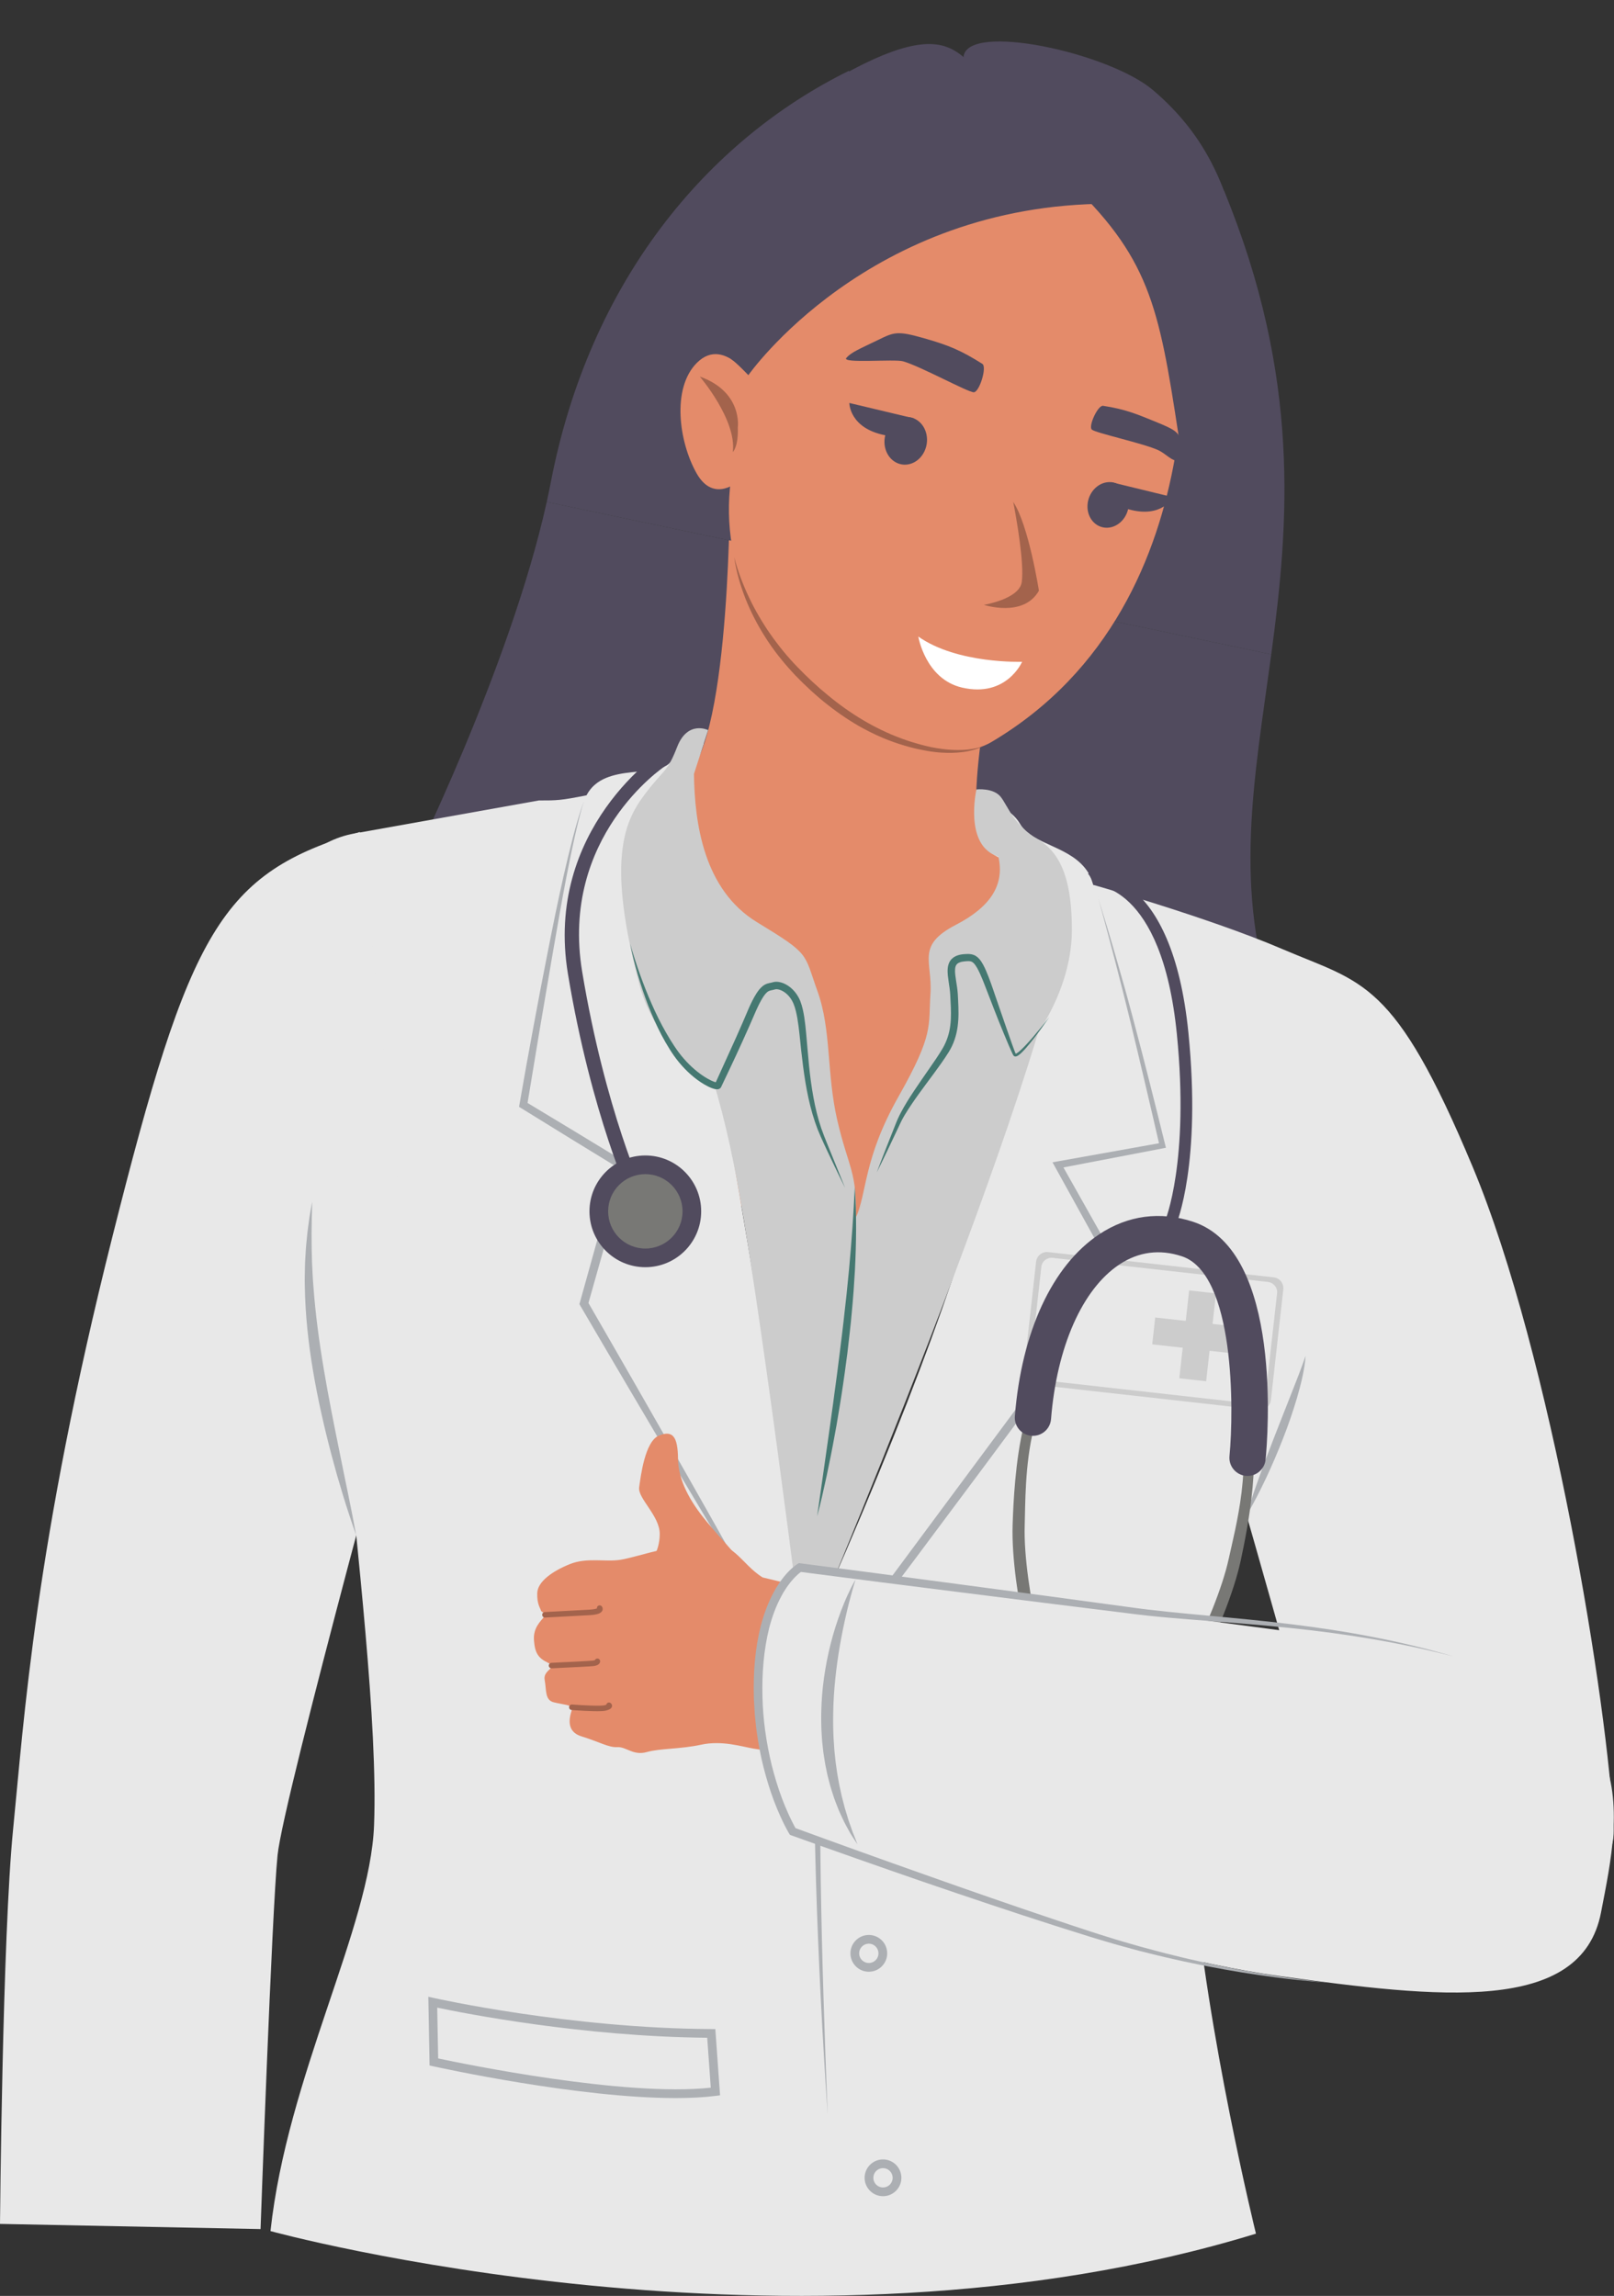 <?xml version="1.0" encoding="UTF-8"?>
<!DOCTYPE svg PUBLIC '-//W3C//DTD SVG 1.0//EN'
          'http://www.w3.org/TR/2001/REC-SVG-20010904/DTD/svg10.dtd'>
<svg height="509.2" preserveAspectRatio="xMidYMid meet" version="1.0" viewBox="0.0 -9.2 358.0 509.2" width="358.0" xmlns="http://www.w3.org/2000/svg" xmlns:xlink="http://www.w3.org/1999/xlink" zoomAndPan="magnify"
><rect x="0.0" y="-9.2" width="358.0" height="509.2" fill="#333333" stroke="none"/><defs
  ><clipPath id="a"
    ><path d="M 54 167 L 357.969 167 L 357.969 500 L 54 500 Z M 54 167"
    /></clipPath
    ><clipPath id="b"
    ><path d="M 168 338 L 357.969 338 L 357.969 433 L 168 433 Z M 168 338"
    /></clipPath
  ></defs
  ><g
  ><g id="change1_1"
    ><path d="M 282.957 215.094 C 273.352 188.219 278.246 163.512 281.977 135.93 L 121.27 102.121 C 113.109 139.043 90.41 184.477 90.41 184.477 C 90.41 184.477 302.699 270.309 282.957 215.094" fill="#514b5e"
    /></g
    ><g clip-path="url(#a)" id="change2_5"
    ><path d="M 295.051 393.309 C 286.766 362.566 276.578 327.121 276.578 327.121 C 276.578 327.121 261.414 368.32 264.562 405.227 C 267.711 442.133 278.582 486.195 278.582 486.195 C 176.164 517.586 59.996 485.621 59.996 485.621 C 63.719 451.289 82.113 418.227 82.969 395.625 C 83.828 373.023 79.25 335.258 76.391 304.355 C 73.531 273.457 66.578 266.18 58.566 242.719 C 57.582 239.836 55.855 230.598 54.574 218.293 C 52.785 201.156 61.68 178.68 78.641 175.645 L 119.508 168.332 C 123.512 168.332 124.371 168.332 130.094 167.188 L 137.676 175.629 C 137.676 175.629 151.121 297.508 159.707 317.25 C 168.289 336.992 179.734 360.164 179.734 360.164 C 179.734 360.164 206.914 298.652 216.852 277.773 C 226.793 256.898 241.102 186.641 241.102 186.641 C 241.102 186.641 267.906 194.203 284.305 201.234 C 302.328 208.961 309.195 207.812 326.648 249.586 C 344.102 291.355 356.785 369.508 357.918 396.484 C 358.859 418.922 301.133 415.883 295.051 393.309" fill="#e8e8e8"
    /></g
    ><g id="change1_2"
    ><path d="M 145.828 160.895 C 145.828 160.895 146.059 157.883 147.805 156.812 C 149.551 155.742 153.184 155.086 155.086 155.699 C 156.988 156.316 147.832 162.324 147.832 162.324 L 145.828 160.895" fill="#514b5e"
    /></g
    ><g id="change3_1"
    ><path d="M 161.852 101.953 C 161.852 101.953 161.746 163.324 149.906 163.68 C 111.781 182.066 172.582 277.879 180.273 276.477 C 224.535 268.418 272.574 196.941 220.031 179.953 C 211.121 177.07 221.918 131.344 221.918 131.344 L 161.852 101.953" fill="#e48b6a"
    /></g
    ><g id="change2_2"
    ><path d="M 226.336 182.477 C 228.801 214.395 225.367 250.73 179.59 353.156 C 179.59 353.156 165.57 260.172 156.988 216.969 C 148.406 173.77 148.098 166.559 148.68 163.727 C 148.68 163.727 149.574 164.141 150.852 163.52 C 152.125 162.895 153.406 162.914 154.91 158.898 C 156.414 154.887 156.121 155.699 156.121 155.699 C 156.121 155.699 151.551 155.172 148.977 159.461 C 146.402 163.754 134.188 159.574 130.137 167.102 C 126.09 174.625 116.074 236.141 116.074 236.141 L 138.105 249.301 L 129.523 279.914 L 179.59 366.031 L 248.539 273.906 L 234.809 249.301 L 257.695 244.723 C 257.695 244.723 245.109 190.363 241.391 184.355 C 237.668 178.344 229.086 178.344 226.227 173.48 C 223.363 168.617 216.508 168.414 216.508 168.414 C 216.508 168.414 215.625 175.008 218.16 178.328 C 220.789 181.777 226.336 182.477 226.336 182.477" fill="#e8e8e8"
    /></g
    ><g id="change4_1"
    ><path d="M 129.547 168.457 C 129.078 169.812 128.727 171.199 128.371 172.59 C 128.027 173.977 127.711 175.375 127.395 176.77 C 126.77 179.566 126.215 182.375 125.66 185.184 C 124.57 190.805 123.605 196.449 122.621 202.098 L 119.73 219.039 L 116.922 235.992 L 116.52 235.121 L 127.57 241.789 L 138.598 248.492 L 139.211 248.863 L 139.016 249.555 L 136.883 257.211 L 134.738 264.863 L 130.418 280.164 L 130.328 279.445 L 135.68 288.73 L 141.02 298.027 C 144.582 304.219 148.105 310.438 151.648 316.645 L 156.93 325.973 C 158.691 329.082 160.445 332.195 162.191 335.312 C 165.695 341.539 169.172 347.785 172.621 354.047 C 168.891 347.949 165.184 341.84 161.504 335.715 C 159.656 332.652 157.82 329.59 155.988 326.52 L 150.496 317.316 C 146.855 311.164 143.195 305.027 139.574 298.867 L 134.137 289.629 L 128.715 280.383 L 128.52 280.043 L 128.625 279.66 L 132.891 264.348 L 135.035 256.695 L 137.195 249.043 L 137.613 250.105 L 126.609 243.363 L 115.629 236.586 L 115.129 236.277 L 115.23 235.711 L 116.723 227.238 L 118.273 218.781 L 119.859 210.328 L 121.504 201.891 C 122.062 199.078 122.613 196.266 123.195 193.457 C 123.484 192.055 123.781 190.648 124.086 189.25 C 124.383 187.848 124.699 186.445 125.012 185.047 C 125.645 182.25 126.32 179.461 127.039 176.684 C 127.402 175.297 127.785 173.914 128.191 172.539 C 128.605 171.164 129.02 169.789 129.547 168.457" fill="#acafb3"
    /></g
    ><g id="change4_2"
    ><path d="M 243.629 190.098 C 245.031 194.598 246.391 199.117 247.691 203.648 L 249.629 210.457 C 250.258 212.73 250.875 215.008 251.477 217.289 C 252.688 221.848 253.875 226.414 255.027 230.988 C 256.184 235.562 257.324 240.137 258.453 244.719 L 258.613 245.359 L 257.953 245.484 L 234.809 249.926 L 235.348 248.777 L 249.18 273.324 L 249.461 273.824 L 249.117 274.293 C 244.004 281.285 238.852 288.246 233.707 295.215 C 228.559 302.184 223.414 309.152 218.238 316.098 L 202.699 336.926 C 197.488 343.848 192.293 350.773 187.004 357.648 L 186.008 358.938 L 184.473 360.859 L 184.414 360.938 L 184.375 360.988 C 184.352 361.016 184.324 361.055 184.301 361.098 C 184.246 361.176 184.199 361.277 184.148 361.375 C 183.957 361.785 183.805 362.27 183.676 362.766 C 183.418 363.762 183.238 364.812 183.09 365.863 C 182.938 366.922 182.824 367.988 182.723 369.055 C 182.336 373.336 182.176 377.66 182.07 381.977 C 181.883 390.621 181.918 399.281 182.051 407.938 C 182.191 416.594 182.391 425.25 182.668 433.906 C 182.797 438.234 182.941 442.562 183.098 446.891 C 183.254 451.219 183.41 455.547 183.594 459.871 C 182.41 442.59 181.527 425.281 180.992 407.961 C 180.863 403.629 180.762 399.297 180.695 394.961 C 180.633 390.629 180.613 386.289 180.672 381.953 C 180.734 377.613 180.852 373.273 181.199 368.922 C 181.289 367.836 181.395 366.746 181.539 365.656 C 181.684 364.562 181.855 363.473 182.129 362.367 C 182.27 361.816 182.43 361.262 182.691 360.688 C 182.762 360.543 182.828 360.398 182.926 360.246 C 182.969 360.176 183.016 360.102 183.074 360.023 L 183.223 359.828 L 184.711 357.93 L 185.691 356.641 C 190.914 349.746 196.066 342.777 201.223 335.824 L 216.703 314.957 L 247.68 273.23 L 247.617 274.199 L 233.984 249.535 L 233.453 248.578 L 234.523 248.391 L 257.727 244.242 L 257.227 245.012 C 256.176 240.414 255.105 235.82 254.027 231.23 C 252.941 226.645 251.871 222.051 250.754 217.473 C 249.645 212.891 248.48 208.324 247.293 203.762 C 246.098 199.199 244.898 194.637 243.629 190.098" fill="#acafb3"
    /></g
    ><g id="change4_3"
    ><path d="M 179.734 353.012 C 179.344 355.07 178.77 357.09 178.121 359.066 C 177.805 360.055 177.453 361.023 177.258 361.965 C 177.059 362.898 177.047 363.867 177.07 364.883 C 177.145 366.914 177.277 369 177.312 371.074 C 177.352 373.156 177.328 375.242 177.156 377.332 C 176.93 376.305 176.77 375.277 176.605 374.246 C 176.441 373.219 176.305 372.188 176.176 371.156 C 175.93 369.094 175.699 367.039 175.621 364.922 C 175.609 364.656 175.621 364.387 175.621 364.113 C 175.621 363.848 175.621 363.574 175.652 363.297 C 175.684 363.023 175.691 362.746 175.754 362.473 C 175.805 362.195 175.836 361.914 175.926 361.652 C 176.211 360.57 176.645 359.605 177.062 358.656 C 177.922 356.766 178.773 354.879 179.734 353.012" fill="#acafb3"
    /></g
    ><g id="change5_1"
    ><path d="M 282.512 274.098 L 232.492 268.496 C 231.164 268.348 229.969 269.305 229.816 270.633 L 227.07 295.172 C 226.922 296.504 227.879 297.699 229.207 297.848 L 279.227 303.449 C 280.555 303.602 281.754 302.645 281.898 301.312 L 284.648 276.773 C 284.797 275.445 283.84 274.246 282.512 274.098" fill="#ccc"
    /></g
    ><g id="change2_3"
    ><path d="M 281.223 275.117 L 233.523 269.777 C 232.258 269.633 231.121 270.512 230.984 271.734 L 228.449 294.355 C 228.312 295.578 229.227 296.688 230.496 296.828 L 278.191 302.172 C 279.461 302.312 280.598 301.434 280.734 300.211 L 283.27 277.594 C 283.406 276.367 282.488 275.262 281.223 275.117" fill="#e8e8e8"
    /></g
    ><g id="change5_2"
    ><path d="M 267.535 297.148 L 261.582 296.48 L 263.766 276.992 L 269.719 277.66 L 267.535 297.148" fill="#ccc"
    /></g
    ><g id="change5_3"
    ><path d="M 275.73 285.184 L 275.062 291.141 L 255.574 288.957 L 256.238 283 L 275.73 285.184" fill="#ccc"
    /></g
    ><g id="change1_3"
    ><path d="M 140.094 257.336 L 142.988 255.98 C 142.902 255.797 134.223 237 129.129 206.297 C 124.176 176.41 147.141 160.969 147.387 160.805 L 148.348 156.551 C 146.215 157.254 120.672 174.844 125.977 206.82 C 131.148 237.996 140.004 257.148 140.094 257.336" fill="#514b5e"
    /></g
    ><g id="change1_4"
    ><path d="M 130.75 259.457 C 130.75 266.301 136.297 271.848 143.141 271.848 C 149.984 271.848 155.527 266.301 155.527 259.457 C 155.527 252.613 149.984 247.066 143.141 247.066 C 136.297 247.066 130.75 252.613 130.75 259.457" fill="#514b5e"
    /></g
    ><g id="change6_1"
    ><path d="M 134.891 259.457 C 134.891 264.016 138.586 267.707 143.141 267.707 C 147.695 267.707 151.391 264.016 151.391 259.457 C 151.391 254.898 147.695 251.207 143.141 251.207 C 138.586 251.207 134.891 254.898 134.891 259.457" fill="#787875"
    /></g
    ><g id="change4_4"
    ><path d="M 276.438 326.977 C 277.34 323.926 278.387 320.945 279.457 317.977 C 280.535 315.012 281.652 312.062 282.793 309.129 L 286.246 300.348 C 287.406 297.418 288.562 294.504 289.598 291.5 C 289.355 294.684 288.562 297.793 287.684 300.84 C 286.781 303.883 285.75 306.883 284.594 309.828 C 283.441 312.781 282.199 315.691 280.855 318.559 C 279.496 321.418 278.078 324.25 276.438 326.977" fill="#acafb3"
    /></g
    ><g id="change4_5"
    ><path d="M 192.941 366 C 192.902 366 192.863 366.004 192.824 366.004 C 192.254 366.035 191.727 366.285 191.344 366.711 C 190.961 367.137 190.766 367.684 190.797 368.258 C 190.855 369.438 191.863 370.352 193.051 370.285 C 194.23 370.223 195.141 369.215 195.078 368.031 C 195.047 367.461 194.797 366.934 194.371 366.551 C 193.977 366.195 193.469 366 192.941 366 Z M 192.934 372.223 C 190.781 372.223 188.98 370.531 188.867 368.359 C 188.809 367.27 189.18 366.227 189.906 365.418 C 190.637 364.609 191.637 364.133 192.723 364.074 C 194.969 363.957 196.891 365.688 197.008 367.934 C 197.125 370.176 195.395 372.098 193.148 372.215 C 193.078 372.219 193.008 372.223 192.934 372.223" fill="#acafb3"
    /></g
    ><g id="change4_6"
    ><path d="M 192.715 421.879 C 192.676 421.879 192.637 421.883 192.598 421.883 C 192.027 421.914 191.5 422.164 191.117 422.59 C 190.734 423.016 190.539 423.562 190.57 424.137 C 190.602 424.707 190.852 425.234 191.277 425.617 C 191.703 426 192.25 426.195 192.824 426.164 C 193.395 426.137 193.922 425.883 194.305 425.457 C 194.688 425.031 194.883 424.484 194.852 423.91 C 194.82 423.34 194.57 422.812 194.145 422.43 C 193.75 422.074 193.242 421.879 192.715 421.879 Z M 192.707 428.102 C 191.699 428.102 190.738 427.734 189.984 427.055 C 189.176 426.324 188.695 425.324 188.641 424.238 C 188.582 423.148 188.953 422.105 189.684 421.297 C 190.41 420.488 191.41 420.012 192.496 419.953 C 193.586 419.898 194.629 420.266 195.438 420.992 C 196.246 421.723 196.727 422.723 196.781 423.812 C 196.84 424.898 196.469 425.941 195.738 426.754 C 195.012 427.562 194.012 428.039 192.926 428.094 C 192.852 428.098 192.777 428.102 192.707 428.102" fill="#acafb3"
    /></g
    ><g id="change4_7"
    ><path d="M 195.859 471.66 C 195.82 471.66 195.785 471.664 195.746 471.664 C 195.176 471.695 194.648 471.945 194.266 472.371 C 193.883 472.797 193.688 473.348 193.719 473.918 C 193.777 475.098 194.789 476.008 195.969 475.945 C 197.152 475.887 198.062 474.875 198 473.695 C 197.938 472.551 196.988 471.66 195.859 471.66 Z M 195.855 477.883 C 193.703 477.883 191.902 476.191 191.785 474.02 C 191.73 472.934 192.102 471.887 192.828 471.078 C 193.559 470.27 194.559 469.793 195.645 469.734 C 197.891 469.617 199.812 471.348 199.93 473.594 C 200.047 475.84 198.316 477.762 196.07 477.879 C 196 477.883 195.926 477.883 195.855 477.883" fill="#acafb3"
    /></g
    ><g id="change1_5"
    ><path d="M 260.797 262.598 C 261.031 262.055 266.496 248.953 263.605 219.898 C 259.992 183.59 242.773 184.434 242.039 184.488 L 241.316 184.555 C 241.316 184.555 241.855 185.098 242.125 185.906 C 242.395 186.715 242.484 187.066 242.484 187.066 C 242.637 187.055 257.695 186.559 261.039 220.152 C 263.852 248.441 258.48 261.449 258.426 261.578 L 260.797 262.598" fill="#514b5e"
    /></g
    ><g id="change6_2"
    ><path d="M 227.289 329.062 C 227.426 324.82 227.301 315.535 229.27 307.758 C 228.539 307.684 227.828 307.445 227.238 307.066 C 227.184 307.031 227.133 306.988 227.082 306.953 C 225.211 314.664 224.766 324.004 224.609 328.977 C 224.133 343.961 230.824 367.742 231.547 368.785 L 233.75 367.258 C 233.578 367.012 226.844 343.16 227.289 329.062" fill="#787875"
    /></g
    ><g id="change6_3"
    ><path d="M 234.527 364.938 C 229.922 365.363 228.922 368.52 230.262 371.867 C 231.602 375.219 235.836 383.543 238.93 382.969 C 242.027 382.395 245.352 378.488 244.129 375.469 C 242.906 372.453 235.648 364.836 234.527 364.938" fill="#787875"
    /></g
    ><g id="change6_4"
    ><path d="M 258.867 373.812 L 257.098 371.797 C 257.32 371.598 269.621 350.086 272.594 336.293 C 273.891 330.27 278.293 314.035 273.949 305.367 L 276.352 304.164 C 280.238 311.93 276.816 329.43 275.215 336.859 C 272.059 351.516 259.816 372.977 258.867 373.812" fill="#787875"
    /></g
    ><g id="change6_5"
    ><path d="M 256.898 369.359 C 261.266 370.887 261.477 374.188 259.367 377.117 C 257.258 380.043 251.141 387.098 248.273 385.793 C 245.406 384.488 243.125 379.891 245.039 377.258 C 246.953 374.629 255.84 368.988 256.898 369.359" fill="#787875"
    /></g
    ><g id="change1_6"
    ><path d="M 277.496 318.066 C 279.195 317.73 280.543 316.316 280.723 314.504 C 281.176 309.801 284.598 268.355 264.676 261.785 C 257.375 259.375 250.164 260.332 243.82 264.547 C 233.414 271.461 226.594 286.168 225.105 304.902 C 224.93 307.117 226.582 309.055 228.797 309.23 C 231.004 309.41 232.949 307.758 233.129 305.539 C 234.402 289.523 240.062 276.707 248.273 271.254 C 252.547 268.414 257.215 267.797 262.152 269.426 C 273.898 273.301 273.703 303.469 272.711 313.73 C 272.496 315.941 274.117 317.906 276.328 318.121 C 276.727 318.16 277.121 318.141 277.496 318.066" fill="#514b5e"
    /></g
    ><g id="change2_4"
    ><path d="M 79.824 175.324 C 48.922 184.477 42.039 197.059 24.898 265.219 C 7.758 333.379 5.297 372.523 2.914 396.438 C 0.531 420.352 0 484.031 0 484.031 L 57.793 485.176 C 57.793 485.176 60.285 415.09 61.562 402.281 C 62.84 389.469 91.723 284.238 91.723 284.238 L 79.824 175.324" fill="#e8e8e8"
    /></g
    ><g id="change4_8"
    ><path d="M 78.996 331.281 C 78.73 330.543 78.48 329.801 78.223 329.059 L 77.48 326.828 C 76.98 325.34 76.516 323.844 76.055 322.348 C 75.602 320.848 75.156 319.344 74.719 317.84 C 74.293 316.332 73.887 314.816 73.48 313.301 C 71.887 307.238 70.492 301.109 69.445 294.906 C 68.398 288.707 67.711 282.422 67.613 276.109 C 67.566 274.535 67.617 272.957 67.652 271.383 L 67.668 270.793 L 67.699 270.203 L 67.77 269.023 C 67.824 268.238 67.852 267.449 67.938 266.668 L 68.176 264.32 C 68.258 263.539 68.363 262.762 68.473 261.984 C 68.668 260.426 68.957 258.879 69.238 257.336 C 69.23 258.121 69.203 258.906 69.188 259.688 C 69.176 260.078 69.156 260.469 69.152 260.859 L 69.141 262.035 C 69.141 262.816 69.105 263.594 69.109 264.375 L 69.125 266.715 C 69.113 267.492 69.152 268.27 69.168 269.047 L 69.195 270.215 L 69.211 270.797 L 69.238 271.379 L 69.355 273.707 C 69.379 274.48 69.465 275.254 69.512 276.027 C 69.961 282.219 70.793 288.375 71.828 294.508 C 72.859 300.641 74.082 306.754 75.324 312.871 C 76.539 318.996 77.883 325.102 78.996 331.281" fill="#acafb3"
    /></g
    ><g id="change5_4"
    ><path d="M 236.895 191.918 C 232.711 229.09 178.242 357 178.242 357 C 178.242 357 168.266 276.496 162.793 249.137 C 153.641 203.359 140.352 202.504 143.055 194.492 C 145.754 186.48 175.121 201.043 178.695 211.629 C 182.266 222.215 182.398 235.996 184.461 242.699 C 186.523 249.402 189.766 260.926 189.766 260.926 C 189.766 260.926 190.844 258.77 191.074 258.176 C 191.305 257.578 192.59 252.859 192.59 252.859 C 192.59 252.859 198.023 237.125 204.223 229.652 C 210.422 222.18 209.195 205.914 209.348 204.465 C 209.5 203.012 236.895 191.918 236.895 191.918" fill="#ccc"
    /></g
    ><g id="change5_5"
    ><path d="M 221.445 180.758 C 222.875 187.055 219.73 191.918 212.004 195.922 C 203.113 200.531 206.859 203.977 206.383 211.203 C 205.906 218.434 207.203 220.035 199.309 233.988 C 191.414 247.941 192.391 255.32 189.762 261.027 C 189.762 261.027 195.766 248.398 198.316 241.84 C 200.867 235.281 209.73 225.547 211.273 220.52 C 212.816 215.492 210.105 207.984 213.055 205.699 C 216 203.414 219.445 203.379 220.328 203.586 C 221.211 203.789 223.578 223.215 224.879 224.82 C 226.176 226.422 237.754 212.516 237.754 197.066 C 237.754 187.016 235.785 180.266 230.316 177.039 C 224.844 173.812 223.652 169.746 222.02 167.598 C 220.383 165.453 216.582 165.883 216.582 165.883 C 216.582 165.883 213.723 178.469 221.445 180.758" fill="#ccc"
    /></g
    ><g id="change7_1"
    ><path d="M 232.746 216.379 C 231.672 217.938 230.574 219.484 229.41 220.984 C 228.828 221.734 228.234 222.477 227.609 223.195 C 227.293 223.555 226.973 223.906 226.621 224.242 C 226.445 224.41 226.266 224.574 226.062 224.73 C 225.965 224.809 225.855 224.883 225.738 224.953 C 225.613 225.02 225.488 225.09 225.281 225.113 C 225.18 225.121 225.031 225.102 224.91 225.012 C 224.852 224.969 224.805 224.914 224.773 224.863 C 224.734 224.801 224.734 224.793 224.715 224.762 L 224.551 224.43 C 224.449 224.211 224.344 223.992 224.25 223.777 L 223.676 222.469 C 223.297 221.598 222.938 220.723 222.578 219.844 C 221.859 218.09 221.148 216.336 220.465 214.566 C 219.773 212.809 219.086 211.023 218.418 209.273 C 218.078 208.398 217.734 207.527 217.348 206.691 C 217.156 206.273 216.957 205.867 216.738 205.484 C 216.52 205.105 216.285 204.738 216.031 204.477 C 215.77 204.203 215.535 204.062 215.23 204 C 214.926 203.938 214.504 203.961 214.051 204.004 C 213.184 204.074 212.434 204.316 212.137 204.777 C 211.805 205.23 211.785 206.102 211.883 206.977 C 211.977 207.863 212.156 208.797 212.289 209.758 C 212.355 210.242 212.41 210.73 212.445 211.23 L 212.52 212.656 C 212.566 213.605 212.605 214.566 212.602 215.539 C 212.594 217.48 212.391 219.492 211.73 221.395 C 211.41 222.344 210.969 223.262 210.449 224.109 C 209.938 224.941 209.395 225.73 208.848 226.516 C 207.746 228.074 206.621 229.598 205.488 231.113 C 204.363 232.629 203.25 234.152 202.203 235.707 C 201.676 236.484 201.164 237.27 200.688 238.07 C 200.453 238.473 200.223 238.875 200.012 239.285 C 199.906 239.492 199.809 239.695 199.707 239.906 L 199.406 240.551 C 197.789 243.977 196.18 247.402 194.488 250.797 C 195.812 247.246 197.219 243.727 198.617 240.207 L 198.883 239.547 C 198.977 239.328 199.07 239.098 199.172 238.879 C 199.367 238.438 199.586 238.008 199.809 237.578 C 200.254 236.727 200.738 235.898 201.234 235.082 C 202.238 233.461 203.309 231.887 204.383 230.32 C 205.449 228.754 206.555 227.219 207.602 225.656 C 208.121 224.879 208.633 224.094 209.094 223.305 C 209.547 222.527 209.906 221.719 210.191 220.871 C 210.762 219.188 210.941 217.375 210.934 215.539 C 210.934 214.617 210.887 213.688 210.836 212.742 L 210.766 211.336 C 210.738 210.891 210.691 210.441 210.629 209.984 C 210.512 209.07 210.34 208.141 210.238 207.145 C 210.191 206.645 210.16 206.125 210.215 205.566 C 210.266 205.016 210.41 204.391 210.801 203.84 C 211.184 203.285 211.766 202.922 212.312 202.723 C 212.863 202.52 213.414 202.449 213.914 202.41 C 214.402 202.379 214.941 202.332 215.562 202.465 C 215.871 202.531 216.188 202.656 216.461 202.832 C 216.738 203.004 216.965 203.211 217.16 203.426 C 217.555 203.852 217.816 204.301 218.066 204.746 C 218.309 205.191 218.512 205.637 218.711 206.086 C 219.098 206.977 219.434 207.871 219.762 208.77 C 220.09 209.668 220.387 210.566 220.695 211.461 L 221.617 214.141 L 223.473 219.504 L 224.414 222.18 L 224.895 223.512 C 224.973 223.734 225.062 223.949 225.145 224.168 L 225.273 224.48 C 225.305 224.555 225.301 224.535 225.277 224.52 C 225.254 224.5 225.23 224.504 225.242 224.504 C 225.273 224.508 225.367 224.477 225.453 224.434 C 225.539 224.387 225.633 224.328 225.719 224.266 C 225.898 224.141 226.078 223.992 226.25 223.84 C 226.594 223.535 226.93 223.207 227.258 222.867 C 227.91 222.195 228.535 221.488 229.152 220.773 C 230.379 219.336 231.582 217.871 232.746 216.379" fill="#457871"
    /></g
    ><g id="change5_6"
    ><path d="M 153.926 162.449 C 154.078 173.352 156.062 188.125 167.945 195.352 C 179.824 202.578 178.23 202.047 181.336 210.664 C 184.434 219.281 183.316 228.871 185.723 239.277 C 188.129 249.684 190.254 250.926 189.762 261.027 C 189.762 261.027 187.984 254.297 183.016 244.129 C 178.043 233.957 178.445 216.68 176.648 212.824 C 174.855 208.969 171.98 208.949 169.781 210.016 C 167.578 211.082 160.988 229.801 159.387 231.098 C 157.785 232.398 145.406 222.68 141.828 209.172 C 134.758 182.477 138.172 173.488 142.766 167.312 C 147.363 161.137 147.887 162.402 150.203 156.441 C 152.523 150.477 157.07 152.723 157.07 152.723 L 153.926 162.449" fill="#ccc"
    /></g
    ><g id="change7_2"
    ><path d="M 139.762 200.07 C 140.074 201.219 140.426 202.355 140.793 203.488 C 141.152 204.621 141.535 205.746 141.938 206.867 C 142.738 209.102 143.602 211.316 144.562 213.48 C 145.512 215.648 146.562 217.773 147.73 219.816 C 148.312 220.84 148.93 221.844 149.578 222.82 C 150.227 223.801 150.914 224.727 151.68 225.602 C 152.438 226.477 153.262 227.293 154.141 228.039 C 155.016 228.781 155.949 229.465 156.934 230.023 C 157.422 230.301 157.93 230.555 158.426 230.73 C 158.551 230.773 158.672 230.812 158.785 230.84 C 158.895 230.867 159.008 230.883 159.035 230.883 C 159.035 230.883 159.035 230.883 159.031 230.883 C 159.023 230.883 159.023 230.883 159.004 230.887 C 158.973 230.895 158.895 230.898 158.77 231.004 C 158.73 231.031 158.695 231.066 158.668 231.105 C 158.633 231.148 158.605 231.199 158.582 231.254 C 158.578 231.27 158.59 231.242 158.59 231.238 L 158.602 231.207 L 158.652 231.086 L 158.844 230.664 L 160.32 227.41 L 163.266 220.914 C 163.75 219.828 164.23 218.742 164.703 217.652 L 166.109 214.367 C 166.602 213.258 167.129 212.16 167.816 211.086 C 168.168 210.555 168.555 210.012 169.137 209.531 C 169.426 209.293 169.793 209.082 170.168 208.957 C 170.547 208.828 170.883 208.789 171.117 208.73 C 171.18 208.719 171.234 208.703 171.285 208.688 L 171.535 208.617 C 171.75 208.566 171.961 208.543 172.164 208.539 C 172.566 208.535 172.934 208.602 173.281 208.703 C 173.977 208.906 174.586 209.242 175.125 209.652 C 176.211 210.473 177.016 211.594 177.508 212.816 C 177.977 214.035 178.211 215.242 178.402 216.449 C 178.586 217.656 178.707 218.852 178.816 220.043 L 179.129 223.602 C 179.227 224.785 179.332 225.969 179.453 227.145 C 179.688 229.504 180 231.848 180.426 234.168 C 180.848 236.488 181.398 238.789 182.156 241.016 C 182.535 242.125 182.984 243.227 183.426 244.332 L 184.766 247.641 L 187.453 254.258 L 185.879 251.051 L 184.336 247.828 C 183.816 246.758 183.316 245.676 182.816 244.594 C 182.32 243.512 181.816 242.426 181.371 241.305 C 179.637 236.801 178.746 232.039 178.133 227.301 C 177.977 226.113 177.84 224.926 177.707 223.742 L 177.336 220.191 C 177.207 219.016 177.07 217.844 176.871 216.699 C 176.676 215.562 176.422 214.426 176.016 213.426 C 175.609 212.449 174.969 211.57 174.145 210.957 C 173.734 210.652 173.281 210.414 172.828 210.285 C 172.605 210.219 172.383 210.188 172.188 210.191 C 172.094 210.191 172.008 210.203 171.934 210.223 L 171.754 210.277 C 171.66 210.301 171.57 210.324 171.488 210.344 C 170.781 210.488 170.535 210.535 170.188 210.824 C 169.848 211.102 169.52 211.535 169.223 211.996 C 168.629 212.93 168.133 213.992 167.652 215.055 L 166.23 218.32 C 165.746 219.414 165.262 220.504 164.766 221.59 C 163.777 223.762 162.785 225.926 161.758 228.078 L 160.227 231.301 L 160.047 231.688 L 160.008 231.773 L 159.984 231.828 C 159.953 231.898 159.914 231.965 159.871 232.023 C 159.832 232.074 159.781 232.125 159.73 232.168 C 159.547 232.316 159.398 232.348 159.297 232.367 C 159.188 232.391 159.109 232.391 159.039 232.391 C 158.766 232.387 158.59 232.34 158.41 232.297 C 158.234 232.25 158.074 232.195 157.914 232.137 C 157.293 231.906 156.738 231.613 156.195 231.297 C 154.051 230.023 152.227 228.344 150.66 226.465 C 149.883 225.527 149.168 224.523 148.535 223.496 C 147.895 222.473 147.289 221.43 146.73 220.363 C 145.621 218.23 144.648 216.035 143.777 213.805 C 142.914 211.57 142.152 209.305 141.477 207.016 C 141.145 205.867 140.832 204.719 140.539 203.562 C 140.258 202.402 139.988 201.242 139.762 200.07" fill="#457871"
    /></g
    ><g id="change7_3"
    ><path d="M 189.605 254.059 C 190.023 260.191 189.938 266.355 189.633 272.5 C 189.539 274.035 189.445 275.57 189.336 277.102 C 189.285 277.871 189.223 278.637 189.152 279.402 L 188.949 281.699 C 188.82 283.23 188.66 284.762 188.484 286.285 C 188.309 287.812 188.145 289.344 187.961 290.867 L 187.348 295.438 C 187.246 296.199 187.133 296.961 187.02 297.719 C 186.906 298.48 186.801 299.242 186.68 300 C 186.449 301.52 186.195 303.035 185.941 304.551 L 185.562 306.82 L 185.145 309.09 C 184.602 312.113 184 315.125 183.359 318.129 C 182.711 321.133 182.035 324.133 181.246 327.102 L 183.844 308.879 L 184.477 304.324 C 184.691 302.809 184.906 301.289 185.094 299.77 C 185.289 298.25 185.52 296.738 185.707 295.219 L 186.285 290.66 C 186.48 289.141 186.656 287.621 186.844 286.102 C 186.934 285.34 187.031 284.582 187.113 283.82 L 187.363 281.535 L 187.621 279.254 C 187.711 278.496 187.797 277.734 187.863 276.973 C 188.004 275.449 188.16 273.926 188.32 272.402 C 188.875 266.305 189.324 260.199 189.605 254.059" fill="#457871"
    /></g
    ><g id="change4_9"
    ><path d="M 97.188 447.332 C 102.797 448.527 138.594 455.895 157.656 453.816 L 156.867 442.742 C 129.109 442.496 102.828 437.297 96.98 436.066 Z M 149.859 456.125 C 128.277 456.125 97.512 449.387 96.027 449.059 L 95.281 448.895 L 95.004 433.648 L 96.207 433.918 C 96.504 433.988 126.316 440.66 157.773 440.816 L 158.668 440.82 L 159.715 455.512 L 158.812 455.629 C 156.117 455.973 153.094 456.125 149.859 456.125" fill="#acafb3"
    /></g
    ><g id="change3_2"
    ><path d="M 169.164 340.652 C 164.242 337.637 162.707 331.984 155.156 332.984 C 146.176 334.172 141.059 336.168 137.672 336.73 C 134.285 337.289 130.199 336.145 126.34 337.719 C 122.477 339.289 119.262 341.59 119.168 344.098 C 119.074 346.609 119.883 347.504 119.98 347.977 C 120.082 348.453 121.375 348.461 120.664 349.406 C 119.957 350.355 118.215 351.816 118.441 354.613 C 118.664 357.41 119.332 358.512 121.594 359.605 C 123.852 360.699 120.383 361.113 120.809 363.367 C 121.234 365.621 120.82 367.844 122.82 368.344 C 124.82 368.844 127.027 368.953 126.918 369.719 C 126.809 370.484 124.828 374.613 128.996 375.906 C 133.164 377.203 134.973 378.395 136.941 378.289 C 138.91 378.184 140.461 380.227 143.453 379.383 C 146.445 378.539 150.859 378.758 155.512 377.75 C 160.16 376.738 164.598 378.191 167.16 378.621 C 172.938 379.582 192.477 381.32 192.477 381.32 C 192.477 381.32 192.148 346.703 189.258 345.781 C 184.992 344.422 169.164 340.652 169.164 340.652" fill="#e48b6a"
    /></g
    ><g id="change3_3"
    ><path d="M 159.32 347.094 C 159.867 347.148 168.359 342.82 164.637 337.66 C 161.949 333.938 160.656 332.98 156.797 328.336 C 152.938 323.691 150.445 319.062 150.391 314.312 C 150.336 309.566 149.297 307.895 146.164 309.188 C 143.039 310.477 142.121 318.223 141.77 320.664 C 141.422 323.102 146.348 326.98 146.336 331.004 C 146.324 335.023 144.199 338.094 142.156 337.984 C 140.109 337.879 151.879 347.258 152.926 347.59 C 153.969 347.926 159.32 347.094 159.32 347.094" fill="#e48b6a"
    /></g
    ><g id="change8_1"
    ><path d="M 132.535 347.84 L 132.547 347.84 Z M 130.742 349.023 L 120.906 349.551 C 120.57 349.57 120.281 349.312 120.266 348.973 C 120.246 348.637 120.504 348.352 120.84 348.332 L 130.676 347.805 C 131.742 347.746 132.211 347.605 132.402 347.523 C 132.379 347.324 132.457 347.117 132.625 346.98 C 132.887 346.77 133.27 346.809 133.484 347.07 C 133.645 347.266 133.77 347.629 133.602 348.008 C 133.332 348.617 132.449 348.934 130.742 349.023" fill="#a3634c"
    /></g
    ><g id="change8_2"
    ><path d="M 131.895 359.273 Z M 131.895 359.273 C 131.895 359.277 131.895 359.277 131.895 359.277 C 131.895 359.277 131.895 359.277 131.895 359.273 Z M 131.895 359.277 Z M 131.895 359.277 L 131.895 359.281 Z M 128.754 360.492 C 126.09 360.637 122.586 360.801 122.363 360.809 C 122.027 360.824 121.742 360.566 121.727 360.227 C 121.711 359.895 121.969 359.609 122.301 359.59 C 122.305 359.59 122.305 359.59 122.309 359.59 C 125.172 359.461 130.777 359.184 131.508 359.098 C 131.754 359.066 131.887 359.023 131.949 358.996 C 132.039 358.797 132.238 358.652 132.473 358.637 C 132.809 358.621 133.098 358.879 133.113 359.215 C 133.125 359.43 133.055 360.141 131.652 360.309 C 131.324 360.348 130.156 360.418 128.754 360.492" fill="#a3634c"
    /></g
    ><g id="change8_3"
    ><path d="M 134.766 369.527 Z M 133.484 370.293 C 131.414 370.406 127.332 370.098 126.793 370.055 C 126.457 370.027 126.207 369.734 126.234 369.398 C 126.258 369.062 126.555 368.805 126.891 368.836 C 129.227 369.02 133.25 369.219 134.094 369 C 134.266 368.953 134.391 368.914 134.48 368.883 C 134.492 368.816 134.516 368.754 134.551 368.691 C 134.723 368.402 135.098 368.305 135.387 368.477 C 135.648 368.633 135.793 368.922 135.754 369.219 C 135.676 369.773 135.059 370.008 134.406 370.18 C 134.195 370.234 133.875 370.273 133.484 370.293" fill="#a3634c"
    /></g
    ><g id="change1_7"
    ><path d="M 271.516 33.129 L 212.289 39.711 L 188.258 6.52 C 156.887 21.984 130.75 53.156 122.168 97.789 C 121.891 99.219 121.594 100.664 121.27 102.121 L 281.977 135.93 C 285.91 106.836 288.551 74.543 271.516 33.129" fill="#514b5e"
    /></g
    ><g id="change3_4"
    ><path d="M 261.668 52.551 C 261.668 52.551 272.793 124.059 219.918 155.367 C 203.117 165.316 156.715 137.992 162.113 97.234 C 167.34 57.766 165.082 24.609 201.766 18.367 C 238.449 12.129 258.219 37.254 261.668 52.551" fill="#e48b6a"
    /></g
    ><g clip-path="url(#b)" id="change2_1"
    ><path d="M 177.445 338.328 C 163.426 351.176 167.387 380.816 175.289 396.289 C 177.598 400.812 248.297 424.195 283.66 429.043 C 319.027 433.891 350.75 437.66 355.121 414.957 C 359.492 392.254 366.539 363.5 309.094 355.758 C 251.648 348.016 177.445 338.328 177.445 338.328" fill="#e8e8e8"
    /></g
    ><g id="change4_10"
    ><path d="M 322.348 358.164 C 316.445 356.617 310.477 355.363 304.473 354.332 C 298.465 353.309 292.426 352.508 286.363 351.883 C 280.305 351.254 274.23 350.77 268.148 350.305 C 262.07 349.824 255.969 349.379 249.902 348.566 L 231.746 346.309 L 213.59 344.02 L 195.438 341.727 L 177.293 339.391 L 177.883 339.27 L 177.824 339.309 L 177.742 339.367 L 177.574 339.488 L 177.23 339.758 C 177.008 339.957 176.777 340.148 176.566 340.363 C 176.355 340.582 176.133 340.785 175.934 341.02 L 175.336 341.719 L 174.777 342.461 C 174.688 342.586 174.59 342.703 174.508 342.836 L 174.254 343.227 L 173.75 344.008 L 173.301 344.832 C 172.105 347.027 171.254 349.422 170.609 351.867 C 169.391 356.789 168.996 361.934 169.121 367.059 C 169.23 372.184 169.961 377.285 171.168 382.266 C 171.797 384.746 172.531 387.203 173.43 389.602 L 174.133 391.387 C 174.387 391.973 174.633 392.559 174.895 393.141 C 175.164 393.719 175.43 394.301 175.719 394.863 C 175.855 395.152 176.004 395.43 176.152 395.707 C 176.227 395.848 176.301 395.988 176.379 396.121 L 176.602 396.516 L 176.137 396.137 C 185.824 399.691 195.543 403.18 205.273 406.617 C 215 410.074 224.75 413.461 234.535 416.742 C 236.98 417.57 239.43 418.375 241.883 419.18 C 243.105 419.594 244.336 419.957 245.566 420.348 C 246.797 420.73 248.02 421.129 249.262 421.473 L 252.973 422.543 L 256.707 423.543 C 257.949 423.891 259.203 424.188 260.453 424.496 C 261.703 424.805 262.953 425.121 264.215 425.395 C 269.238 426.559 274.297 427.578 279.379 428.441 C 281.926 428.863 284.473 429.27 287.031 429.617 C 289.586 429.973 292.148 430.289 294.719 430.512 C 292.145 430.359 289.57 430.117 287.004 429.836 C 285.719 429.699 284.438 429.539 283.156 429.379 C 281.875 429.215 280.598 429.027 279.316 428.852 L 275.484 428.262 L 271.664 427.613 L 267.852 426.898 C 266.582 426.66 265.32 426.383 264.055 426.125 C 262.785 425.871 261.527 425.582 260.266 425.293 C 259.004 425.008 257.742 424.73 256.488 424.41 L 252.723 423.477 L 248.977 422.461 C 247.727 422.133 246.492 421.75 245.25 421.387 C 244.012 421.012 242.762 420.664 241.535 420.27 C 239.066 419.5 236.602 418.73 234.145 417.941 C 224.301 414.793 214.516 411.484 204.742 408.145 C 194.977 404.777 185.234 401.344 175.512 397.852 L 175.215 397.742 L 175.047 397.469 C 174.949 397.312 174.867 397.168 174.785 397.02 C 174.699 396.871 174.621 396.727 174.543 396.578 C 174.383 396.285 174.223 395.992 174.078 395.695 C 173.773 395.105 173.492 394.508 173.215 393.906 C 172.938 393.309 172.684 392.699 172.422 392.094 L 171.691 390.258 C 170.758 387.789 170 385.266 169.348 382.719 L 168.891 380.797 C 168.746 380.156 168.633 379.508 168.504 378.863 C 168.227 377.574 168.059 376.27 167.859 374.973 C 167.746 374.32 167.699 373.664 167.625 373.012 L 167.422 371.051 L 167.309 369.078 L 167.25 368.094 C 167.234 367.766 167.207 367.438 167.211 367.109 C 167.078 361.859 167.445 356.547 168.746 351.387 C 169.434 348.816 170.336 346.285 171.629 343.918 L 172.117 343.031 L 172.668 342.18 L 172.941 341.754 C 173.035 341.609 173.145 341.48 173.242 341.34 L 173.859 340.527 L 174.527 339.746 C 174.754 339.488 175.008 339.25 175.246 339.004 C 175.492 338.758 175.762 338.531 176.027 338.301 L 176.449 337.969 C 176.52 337.914 176.602 337.859 176.676 337.809 L 176.793 337.727 L 176.941 337.637 L 177.199 337.473 L 177.531 337.516 L 195.676 339.895 L 213.816 342.309 L 231.953 344.73 L 250.09 347.188 C 256.109 348.043 262.172 348.59 268.246 349.156 C 274.32 349.723 280.398 350.281 286.461 351.039 C 298.582 352.516 310.641 354.723 322.348 358.164" fill="#acafb3"
    /></g
    ><g id="change4_11"
    ><path d="M 189.762 341.129 C 189.574 341.734 189.387 342.34 189.219 342.949 C 189.043 343.559 188.871 344.164 188.715 344.777 L 188.234 346.605 C 188.086 347.219 187.926 347.824 187.793 348.438 C 187.219 350.887 186.711 353.34 186.289 355.805 C 185.863 358.266 185.52 360.734 185.27 363.211 C 185.012 365.684 184.855 368.168 184.816 370.648 C 184.766 373.125 184.812 375.605 185.012 378.074 L 185.074 379.004 L 185.172 379.93 C 185.242 380.543 185.289 381.16 185.371 381.777 C 185.551 383 185.699 384.234 185.941 385.453 C 186.137 386.68 186.438 387.887 186.691 389.105 C 186.836 389.711 187.008 390.309 187.16 390.914 L 187.395 391.824 L 187.672 392.719 L 188.211 394.52 C 188.422 395.109 188.641 395.695 188.84 396.297 L 189.148 397.191 L 189.504 398.066 C 189.73 398.656 189.965 399.246 190.188 399.844 C 189.832 399.32 189.492 398.781 189.145 398.246 L 188.633 397.438 L 188.172 396.602 C 187.855 396.043 187.562 395.477 187.262 394.91 L 186.445 393.172 C 186.312 392.883 186.18 392.59 186.051 392.297 L 185.699 391.398 C 185.469 390.801 185.23 390.203 185.016 389.598 C 184.625 388.375 184.199 387.156 183.902 385.902 L 183.66 384.969 L 183.539 384.5 L 183.441 384.027 L 183.055 382.137 C 182.938 381.5 182.844 380.863 182.746 380.227 L 182.605 379.27 L 182.504 378.309 L 182.398 377.348 C 182.367 377.027 182.332 376.707 182.316 376.387 L 182.199 374.457 C 182.168 373.812 182.172 373.168 182.152 372.523 C 182.152 372.203 182.137 371.883 182.145 371.559 L 182.16 370.594 C 182.18 369.309 182.262 368.023 182.348 366.738 L 182.531 364.82 C 182.598 364.184 182.688 363.547 182.773 362.91 C 183.129 360.367 183.621 357.848 184.25 355.367 C 184.883 352.887 185.648 350.445 186.551 348.059 C 187.016 346.867 187.488 345.684 188.023 344.527 C 188.555 343.371 189.113 342.223 189.762 341.129" fill="#acafb3"
    /></g
    ><g id="change8_4"
    ><path d="M 224.742 102.121 C 225.457 105.766 227.219 115.77 226.633 119.891 C 226.098 123.672 218.238 124.945 218.238 124.945 C 218.238 124.945 227.031 127.855 230.441 121.809 C 230.441 121.809 228.164 107.191 224.742 102.121" fill="#a3634c"
    /></g
    ><g id="change9_1"
    ><path d="M 226.711 137.574 C 226.711 137.574 212.359 138.094 203.688 131.98 C 203.688 131.98 205.258 141.418 213.395 143.297 C 223.285 145.578 226.711 137.574 226.711 137.574" fill="#fff"
    /></g
    ><g id="change1_8"
    ><path d="M 217.887 71.492 C 213.219 68.562 210.602 67.414 204.809 65.773 C 199.016 64.129 198.309 64.477 194.836 66.164 C 190.656 68.195 188.848 68.891 187.723 70.18 C 186.598 71.473 198.383 70.387 200.312 70.934 C 204.176 72.031 214.758 77.848 216.004 77.801 C 217.25 77.75 218.973 72.176 217.887 71.492" fill="#514b5e"
    /></g
    ><g id="change1_9"
    ><path d="M 244.676 80.801 C 249.602 81.57 251.965 82.543 256.973 84.609 C 259.785 85.773 261.035 86.441 261.5 87.488 C 262.645 90.062 262.68 92.559 261.215 92.926 C 260.07 93.211 258.57 91.41 256.934 90.648 C 253.656 89.129 242.992 86.832 242.176 86.074 C 241.359 85.316 243.531 80.621 244.676 80.801" fill="#514b5e"
    /></g
    ><g id="change8_5"
    ><path d="M 218.203 156.215 C 217.516 156.613 216.754 156.879 215.984 157.102 C 215.215 157.316 214.426 157.48 213.633 157.582 C 212.039 157.801 210.422 157.816 208.816 157.719 C 208.012 157.68 207.215 157.562 206.418 157.465 C 205.625 157.328 204.824 157.211 204.047 157.031 C 202.469 156.719 200.926 156.27 199.391 155.781 C 198.629 155.523 197.863 155.273 197.117 154.973 C 196.742 154.828 196.363 154.691 195.992 154.527 L 194.887 154.043 C 194.516 153.887 194.156 153.711 193.793 153.535 L 192.707 153.008 L 191.641 152.441 C 191.285 152.25 190.926 152.07 190.578 151.863 C 187.785 150.262 185.148 148.398 182.656 146.375 C 182.348 146.121 182.031 145.867 181.73 145.605 L 180.824 144.812 C 180.527 144.543 180.223 144.281 179.926 144.012 L 178.176 142.363 L 176.48 140.66 C 176.195 140.375 175.934 140.07 175.66 139.777 C 173.488 137.406 171.484 134.875 169.77 132.16 C 168.039 129.453 166.562 126.594 165.371 123.621 C 164.793 122.129 164.273 120.617 163.844 119.078 C 163.418 117.543 163.078 115.98 162.863 114.406 C 163.656 117.484 164.785 120.445 166.137 123.289 C 166.301 123.648 166.48 123.996 166.656 124.352 C 166.836 124.699 166.996 125.059 167.191 125.402 C 167.57 126.09 167.93 126.789 168.34 127.461 L 168.938 128.473 L 169.562 129.469 C 169.777 129.801 169.977 130.137 170.199 130.461 L 170.867 131.426 C 171.301 132.078 171.785 132.699 172.254 133.324 C 172.711 133.965 173.219 134.562 173.703 135.176 C 174.184 135.793 174.719 136.367 175.227 136.961 C 175.734 137.559 176.285 138.113 176.824 138.68 C 178.996 140.941 181.297 143.094 183.727 145.066 C 188.555 149.055 193.949 152.359 199.824 154.539 C 200.188 154.688 200.559 154.801 200.93 154.934 C 201.301 155.055 201.668 155.199 202.043 155.305 C 202.793 155.531 203.539 155.762 204.301 155.961 C 205.055 156.18 205.82 156.336 206.586 156.512 C 207.352 156.652 208.121 156.805 208.898 156.895 C 210.449 157.109 212.02 157.195 213.586 157.117 C 214.371 157.09 215.152 156.996 215.93 156.855 C 216.703 156.715 217.473 156.527 218.203 156.215" fill="#a3634c"
    /></g
    ><g id="change3_5"
    ><path d="M 167.691 76.43 C 167.691 76.43 160.98 64.855 154.562 71.285 C 148.934 76.93 150.602 88.871 154.512 95.777 C 158.422 102.688 164.059 97.316 164.059 97.316 C 164.059 97.316 166.332 85.699 167.691 76.43" fill="#e48b6a"
    /></g
    ><g id="change8_6"
    ><path d="M 163.652 85.637 C 163.652 85.637 164.809 77.73 155.211 74.309 C 155.211 74.309 163.441 83.898 162.547 91.066 C 162.547 91.066 163.812 89.852 163.652 85.637" fill="#a3634c"
    /></g
    ><g id="change1_10"
    ><path d="M 205.285 90.324 C 204.32 93.082 201.57 94.527 199.148 93.559 C 196.727 92.586 195.547 89.562 196.516 86.809 C 197.484 84.051 200.23 82.605 202.656 83.574 C 205.078 84.547 206.254 87.57 205.285 90.324" fill="#514b5e"
    /></g
    ><g id="change1_11"
    ><path d="M 202.656 83.574 L 188.391 80.172 C 188.391 80.172 188.367 85.793 196.375 87.34 C 204.379 88.887 202.656 83.574 202.656 83.574" fill="#514b5e"
    /></g
    ><g id="change1_12"
    ><path d="M 241.262 102.371 C 240.883 105.156 242.605 107.598 245.105 107.828 C 247.605 108.059 249.941 105.984 250.32 103.199 C 250.695 100.414 248.977 97.969 246.477 97.738 C 243.973 97.512 241.641 99.586 241.262 102.371" fill="#514b5e"
    /></g
    ><g id="change1_13"
    ><path d="M 246.477 97.738 L 260.188 101.074 C 260.188 101.074 257.742 105.902 250.207 103.719 C 242.672 101.531 246.477 97.738 246.477 97.738" fill="#514b5e"
    /></g
    ><g id="change1_14"
    ><path d="M 246.051 35.988 C 192.551 35.988 165.992 74.008 165.992 74.008 C 165.992 74.008 163.301 71.172 162.188 70.461 C 162.188 70.461 150.91 30.172 177.957 12.816 C 212.289 -9.215 211.719 4.52 219.441 7.953 C 227.168 11.387 246.051 35.988 246.051 35.988" fill="#514b5e"
    /></g
    ><g id="change1_15"
    ><path d="M 230.316 26.262 C 230.316 26.262 217.727 12.816 236.324 30.27 C 254.922 47.719 257 58.367 261.395 87.234 C 261.395 87.234 279.238 73.758 276.379 53.441 C 273.516 33.129 267.508 20.824 255.777 10.812 C 246.035 2.496 214.578 -4.352 213.723 3.375 C 212.863 11.098 230.316 26.262 230.316 26.262" fill="#514b5e"
    /></g
  ></g
></svg
>

